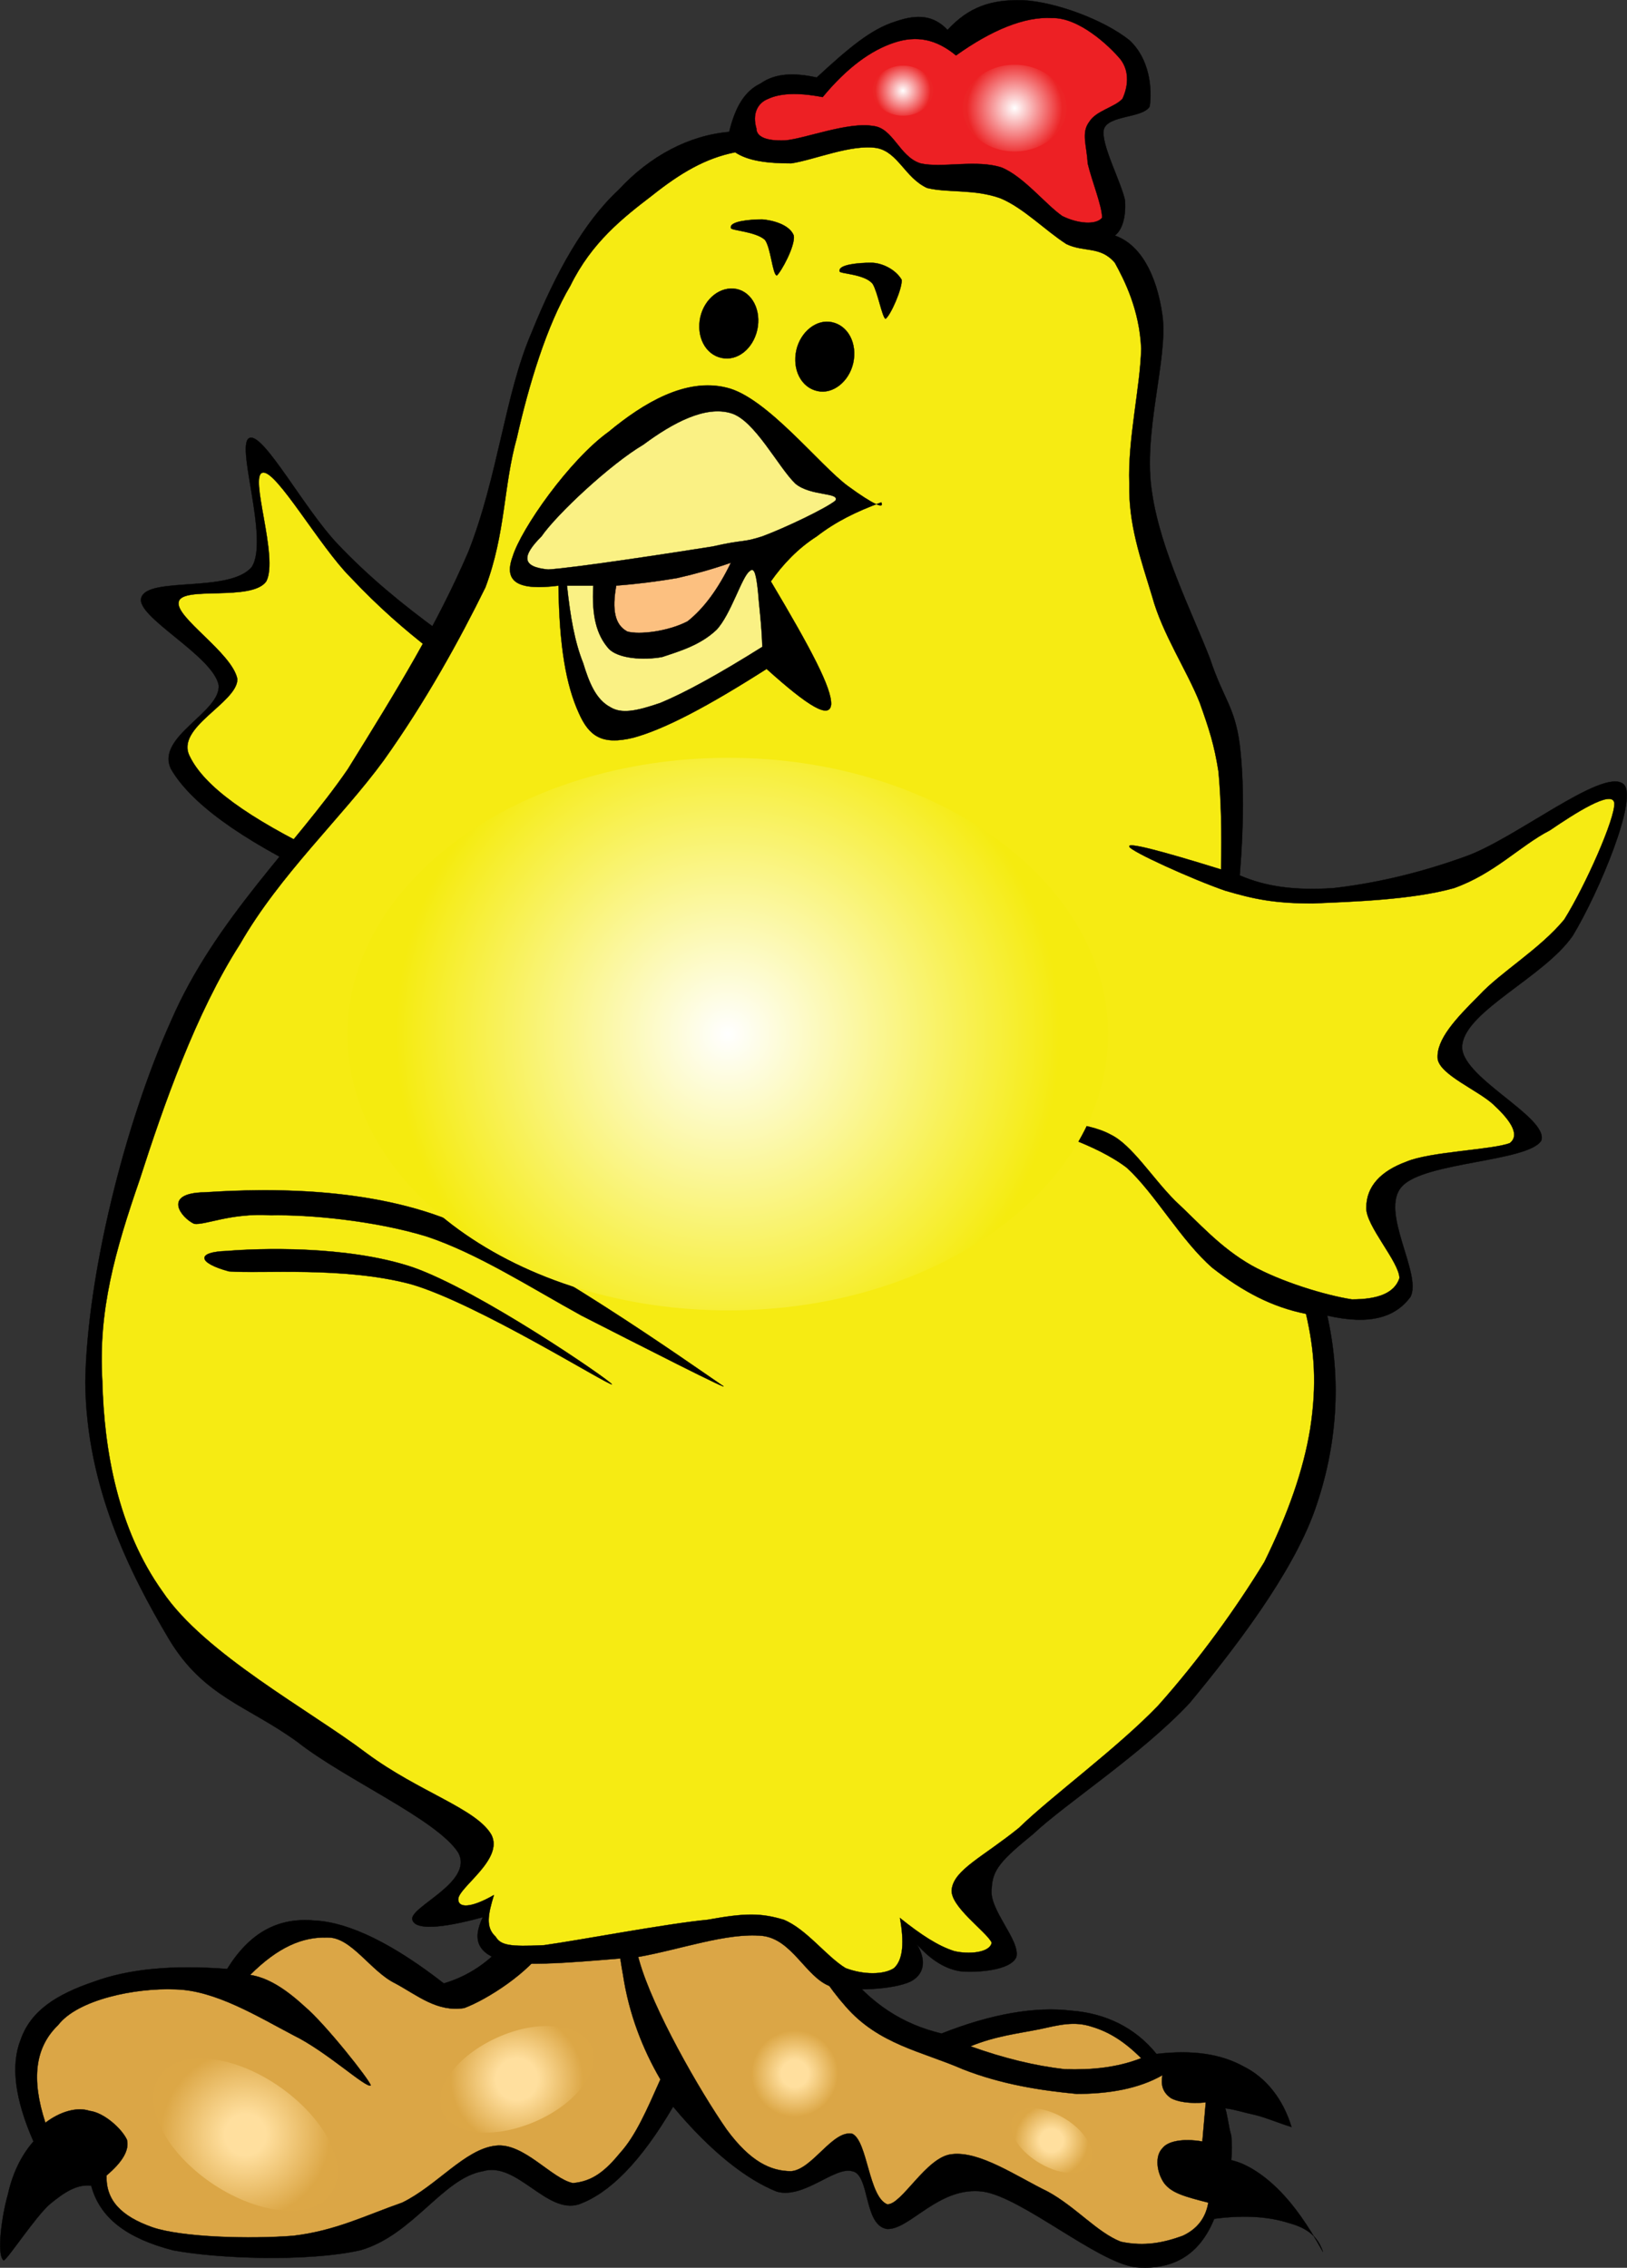 <?xml version="1.0" encoding="UTF-8"?><!-- Created with Inkscape (http://www.inkscape.org/) --><svg xmlns:xlink="http://www.w3.org/1999/xlink" xmlns:svg="http://www.w3.org/2000/svg" xmlns="http://www.w3.org/2000/svg" contentScriptType="text/ecmascript" zoomAndPan="magnify" contentStyleType="text/css" id="Layer_1" version="1.0" width="206.853" xml:space="preserve" preserveAspectRatio="xMidYMid meet" viewBox="0 0 206.853 288.244" height="288.244"><rect x="0" y="0" width="206.853" height="288.244" fill="#333333" stroke="none"/><defs id="defs95"/>

<g id="g5">
	<path style="fill-rule:evenodd;stroke:#000000;stroke-width:0.036;stroke-miterlimit:10" d="M 68.842,232.766 C 68.41,238.165 67.33,242.487 65.171,245.727 C 63.01,248.75 60.094,251.018 56.423,252.099 L 56.423,252.099 C 50.051,247.13 44.435,244.324 40.006,244.107 C 35.254,243.673 31.69,245.727 28.882,250.262 L 28.882,250.262 C 21.862,249.723 16.353,250.262 11.926,251.882 C 7.174,253.502 3.934,255.556 2.637,259.227 C 1.341,262.467 1.881,266.786 4.257,272.188 L 4.257,272.188 C 2.637,274.022 1.557,276.398 1.017,278.882 C 0.261,281.475 -0.495,286.657 0.476,287.308 C 1.017,287.091 4.472,281.797 6.309,280.177 C 8.144,278.665 9.765,277.587 11.6,277.804 L 11.6,277.804 C 12.681,281.906 16.137,284.498 21.968,286.01 C 27.584,287.091 39.14,287.522 45.836,286.01 C 52.532,284.068 56.313,276.831 61.388,275.967 C 65.708,274.669 69.487,281.475 73.592,280.177 C 77.48,278.774 81.476,274.778 85.58,267.758 L 85.58,267.758 C 90.44,273.591 94.976,277.045 98.756,278.56 C 102.212,279.53 106.098,275.32 108.365,275.967 C 110.633,276.398 109.771,282.878 112.795,283.312 C 115.71,283.417 119.381,277.804 124.997,278.56 C 129.966,279.316 139.47,287.522 144.33,288.169 C 149.19,288.603 152.539,286.549 154.373,282.014 L 154.373,282.014 C 158.477,281.475 161.501,281.797 163.877,282.556 C 166.256,283.203 167.551,284.282 168.198,286.227 L 168.198,286.227 C 166.256,282.77 164.527,280.286 162.582,278.343 C 160.637,276.398 158.478,274.994 156.535,274.564 L 156.535,274.564 C 156.643,273.591 156.643,272.402 156.535,271.429 C 156.21,270.351 156.101,269.056 155.779,267.975 L 155.779,267.975 C 156.857,268.083 158.155,268.514 159.667,268.839 C 160.962,269.161 162.474,269.812 164.202,270.351 L 164.202,270.351 C 163.121,266.786 160.962,264.087 158.155,262.681 C 155.237,261.064 151.675,260.522 147.031,261.064 L 147.031,261.064 C 144.33,257.715 140.551,255.878 136.121,255.556 C 131.586,255.014 125.97,255.987 119.706,258.471 L 119.706,258.471 C 114.737,257.282 110.741,254.692 107.287,250.262 C 103.723,245.618 101.455,240.002 99.62,232.227 L 99.62,232.227 C 89.363,232.335 79.102,232.549 68.842,232.766 L 68.842,232.766 z " id="path7"/>
	<path style="fill:#dba646;fill-rule:evenodd;stroke:#000000;stroke-width:0.036;stroke-miterlimit:10" d="M 71.218,234.925 C 71.974,239.785 71.218,243.781 69.383,247.347 C 67.331,250.696 61.931,254.15 59.015,255.231 C 55.559,255.77 53.075,253.611 50.267,252.099 C 47.135,250.587 44.651,246.158 41.627,246.266 C 38.495,246.158 35.363,247.455 31.799,251.018 L 31.799,251.018 C 33.85,251.343 36.01,252.53 38.71,255.014 C 41.303,257.173 47.026,264.41 47.134,265.06 C 46.593,265.491 41.518,260.739 37.306,258.688 C 32.769,256.312 27.37,252.963 22.293,252.855 C 17.217,252.638 9.874,254.15 7.39,257.39 C 4.473,260.2 3.934,264.196 5.77,269.812 L 5.77,269.812 C 7.605,268.406 9.766,267.758 11.386,268.297 C 13.221,268.514 15.49,270.568 16.138,271.971 C 16.462,273.266 15.597,274.778 13.547,276.506 L 13.547,276.506 C 13.439,279.638 15.382,281.692 19.379,283.095 C 23.158,284.39 31.906,284.607 37.307,284.173 C 42.706,283.526 46.486,281.583 51.131,279.963 C 55.559,277.804 59.123,273.157 63.011,272.727 C 66.575,272.293 70.139,276.94 72.839,277.479 C 75.323,277.262 76.943,275.967 78.887,273.591 C 80.831,271.429 82.234,268.192 83.963,264.301 L 83.963,264.301 C 81.695,260.413 79.967,255.987 79.211,251.018 C 78.24,245.835 78.131,240.328 78.887,234.064 L 78.887,234.064 C 76.402,234.278 73.811,234.603 71.218,234.925 L 71.218,234.925 z " id="path9"/>
	<path style="fill:#dba646;fill-rule:evenodd;stroke:#000000;stroke-width:0.036;stroke-miterlimit:10" d="M 81.262,234.925 C 79.427,238.599 79.427,242.917 81.262,249.181 C 82.989,255.339 88.93,265.707 92.386,270.673 C 95.409,274.777 98.002,275.967 100.594,275.967 C 103.294,275.75 105.884,270.673 108.368,271.215 C 110.313,272.188 110.422,279.207 112.798,280.177 C 114.632,280.285 117.767,274.13 121.004,273.808 C 124.569,273.374 129.213,276.615 133.209,278.56 C 136.774,280.502 139.473,283.743 142.496,284.929 C 145.522,285.579 148.004,285.037 150.38,284.173 C 152.217,283.312 153.298,281.905 153.62,279.963 L 153.62,279.963 C 150.705,279.207 148.976,278.774 148.004,277.479 C 147.034,276.076 146.817,274.022 147.79,273.049 C 148.437,272.188 150.274,271.754 152.864,272.188 L 152.864,272.188 L 153.298,267.219 L 153.298,267.219 C 151.244,267.436 149.624,267.111 148.868,266.677 C 147.79,265.921 147.573,264.951 147.79,263.762 L 147.79,263.762 C 144.767,265.491 140.984,266.138 136.88,266.138 C 132.345,265.707 127.376,264.951 122.41,263.006 C 117.224,260.738 111.717,259.874 107.504,255.014 C 103.294,250.262 99.947,243.459 97.462,234.603 L 97.462,234.603 C 92.063,234.711 86.662,234.82 81.262,234.925 L 81.262,234.925 z " id="path11"/>
	<path style="fill:#dba646;fill-rule:evenodd;stroke:#000000;stroke-width:0.036;stroke-miterlimit:10" d="M 123.379,260.091 C 126.514,258.793 129.429,258.471 132.127,257.929 C 134.611,257.39 136.557,256.851 138.824,257.607 C 140.983,258.254 142.928,259.444 145.088,261.603 L 145.088,261.603 C 142.065,262.79 138.824,263.115 135.367,263.006 C 131.588,262.576 127.592,261.603 123.379,260.091 L 123.379,260.091 z " id="path13"/>
	<radialGradient xmlns:xlink="http://www.w3.org/1999/xlink" gradientUnits="userSpaceOnUse" xlink:type="simple" cx="101.049" xlink:actuate="onLoad" r="5.459" cy="263.574" id="XMLID_8_" xlink:show="other">
		<stop style="stop-color:#ffdf9e;stop-opacity:1" offset="0.314" id="stop16"/>
		<stop style="stop-color:#dca746;stop-opacity:1" offset="1" id="stop18"/>
	</radialGradient>
	<path style="fill:url(#XMLID_8_);fill-rule:evenodd" d="M 97.894,259.119 C 95.41,260.956 94.871,264.302 96.598,266.786 C 98.327,269.162 101.675,269.812 104.16,267.975 C 106.639,266.246 107.29,262.898 105.453,260.413 C 103.726,257.929 100.378,257.39 97.894,259.119 L 97.894,259.119 z " id="path20"/>
	<radialGradient xmlns:xlink="http://www.w3.org/1999/xlink" gradientUnits="userSpaceOnUse" xlink:type="simple" cx="133.685" xlink:actuate="onLoad" r="4.669" cy="272.08" id="XMLID_9_" xlink:show="other">
		<stop style="stop-color:#ffdf9e;stop-opacity:1" offset="0.314" id="stop23"/>
		<stop style="stop-color:#dca746;stop-opacity:1" offset="1" id="stop25"/>
	</radialGradient>
	<path style="fill:url(#XMLID_9_);fill-rule:evenodd" d="M 131.588,267.975 C 128.887,267.867 127.809,269.595 128.995,271.863 C 130.184,274.022 133.208,275.967 135.801,276.184 C 138.391,276.289 139.58,274.564 138.391,272.293 C 137.205,270.026 134.181,268.192 131.588,267.975 L 131.588,267.975 z " id="path27"/>
	<radialGradient xmlns:xlink="http://www.w3.org/1999/xlink" gradientUnits="userSpaceOnUse" xlink:type="simple" cx="65.71" xlink:actuate="onLoad" r="8.407" cy="264.29" id="XMLID_10_" xlink:show="other">
		<stop style="stop-color:#ffdf9e;stop-opacity:1" offset="0.314" id="stop30"/>
		<stop style="stop-color:#dca746;stop-opacity:1" offset="1" id="stop32"/>
	</radialGradient>
	<path style="fill:url(#XMLID_10_);fill-rule:evenodd" d="M 57.502,263.223 C 54.585,266.894 55.882,270.351 60.419,270.998 C 64.954,271.537 71.002,269.056 73.919,265.382 C 76.834,261.711 75.538,258.146 71.002,257.607 C 66.466,256.959 60.419,259.549 57.502,263.223 L 57.502,263.223 z " id="path34"/>
	<radialGradient xmlns:xlink="http://www.w3.org/1999/xlink" gradientUnits="userSpaceOnUse" xlink:type="simple" cx="31.205" xlink:actuate="onLoad" r="10.738" cy="271.324" id="XMLID_11_" xlink:show="other">
		<stop style="stop-color:#ffdf9e;stop-opacity:1" offset="0.243" id="stop37"/>
		<stop style="stop-color:#dca746;stop-opacity:1" offset="1" id="stop39"/>
	</radialGradient>
	<path style="fill:url(#XMLID_11_);fill-rule:evenodd" d="M 26.83,261.711 C 20.782,261.064 17.974,264.843 20.35,270.242 C 22.834,275.533 29.639,280.285 35.687,280.935 C 41.627,281.582 44.435,277.803 42.059,272.509 C 39.574,267.219 32.77,262.359 26.83,261.711 L 26.83,261.711 z " id="path41"/>
	<path style="fill-rule:evenodd;stroke:#000000;stroke-width:0.036;stroke-miterlimit:10" d="M 55.882,80.269 C 51.13,76.813 46.81,73.249 42.923,69.145 C 38.71,64.718 33.634,55.214 31.799,55.645 C 29.747,56.077 34.282,68.498 32.014,72.062 C 29.206,75.411 18.838,73.25 17.973,75.95 C 17.109,78.326 27.046,83.295 27.802,87.074 C 28.126,90.531 19.701,93.663 21.754,97.766 C 24.13,101.87 30.178,106.514 41.086,111.698 L 41.086,111.698 C 47.999,105.65 52.751,100.035 55.342,94.851 C 57.935,89.557 57.718,84.697 55.882,80.269 L 55.882,80.269 z " id="path43"/>
	<path style="fill:#f6eb13;fill-rule:evenodd;stroke:#000000;stroke-width:0.036;stroke-miterlimit:10" d="M 54.803,82.645 C 51.346,79.945 48.214,77.246 44.543,73.358 C 40.654,69.47 35.146,59.75 33.419,60.073 C 31.582,60.29 35.47,70.873 33.85,73.897 C 32.015,76.49 23.158,74.438 22.726,76.49 C 22.187,78.434 29.53,82.97 30.179,86.318 C 30.179,89.343 22.187,92.475 24.131,96.146 C 25.966,99.927 31.474,103.923 41.087,108.566 L 41.087,108.566 C 46.812,104.138 50.699,99.818 53.184,95.607 C 55.45,91.177 55.989,86.857 54.803,82.645 L 54.803,82.645 z " id="path45"/>
	<path style="fill-rule:evenodd;stroke:#000000;stroke-width:0.036;stroke-miterlimit:10" d="M 92.71,16.765 C 93.466,13.633 94.654,11.582 96.706,10.61 C 98.543,9.314 100.919,9.205 103.834,9.854 L 103.834,9.854 C 107.937,6.073 110.744,3.697 113.876,2.726 C 116.686,1.753 118.736,1.97 120.465,3.806 L 120.465,3.806 C 123.166,0.889 125.973,-0.082 130.077,0.027 C 134.181,0.242 140.337,2.51 143.577,5.103 C 146.17,7.479 146.492,11.258 146.17,13.527 C 145.306,15.039 140.876,14.607 140.337,16.442 C 139.906,18.279 142.605,23.246 143.038,25.514 C 143.146,27.566 142.713,29.186 141.74,29.942 L 141.74,29.942 C 144.872,31.022 147.034,34.694 147.79,40.095 C 148.546,45.603 145.197,55.107 146.492,62.775 C 147.573,70.01 151.678,78.11 153.837,83.727 C 155.566,88.911 156.969,89.775 157.616,94.634 C 158.158,99.279 158.158,104.678 157.616,111.266 L 157.616,111.266 C 160.856,112.671 164.53,113.211 169.496,112.886 C 174.248,112.347 179.973,111.159 186.236,108.89 C 192.5,106.731 203.624,97.659 206.325,99.603 C 208.484,101.006 203.302,113.427 199.953,118.935 C 196.388,124.119 186.453,128.439 185.914,132.759 C 185.267,136.755 196.93,141.939 195.957,144.966 C 194.337,147.664 181.054,147.664 178.244,150.796 C 175.329,153.928 180.837,161.92 179.325,164.838 C 177.488,167.322 174.356,168.509 168.74,167.214 L 168.74,167.214 C 170.577,175.42 170.038,183.846 167.12,192.052 C 164.205,200.153 156.969,209.548 151.244,216.462 C 145.197,222.942 135.368,229.315 131.372,233.094 C 127.27,236.443 126.189,237.629 126.081,240.005 C 125.65,242.706 129.752,246.594 129.213,248.753 C 128.457,250.482 124.244,250.698 122.41,250.59 C 120.248,250.373 118.306,249.078 116.577,247.133 L 116.577,247.133 C 117.872,249.292 117.441,251.021 115.713,251.885 C 113.554,252.858 108.477,253.18 105.453,252.424 C 102.431,251.237 100.703,246.486 96.923,246.052 C 92.386,245.621 86.555,247.781 81.047,248.753 C 75.322,249.184 67.439,250.048 64.09,249.292 C 60.743,248.322 59.986,246.594 61.39,243.676 L 61.39,243.676 C 55.882,245.191 52.75,245.296 52.427,244.001 C 51.995,242.381 60.311,239.249 58.259,235.47 C 55.559,231.257 43.895,226.18 37.846,221.428 C 31.474,216.784 25.858,215.706 21.431,208.253 C 16.571,200.044 10.954,189.028 10.846,175.637 C 11.063,162.245 15.815,142.912 21.755,129.736 C 27.371,116.777 37.631,107.38 44.218,97.767 C 50.59,87.507 55.559,79.408 59.555,70.12 C 63.334,60.508 64.199,50.14 67.547,42.364 C 70.679,34.589 74.243,28.217 78.671,24.112 C 82.666,19.79 87.634,17.197 92.71,16.765 L 92.71,16.765 z " id="path47"/>
	<path style="fill:#f6eb13;fill-rule:evenodd;stroke:#000000;stroke-width:0.036;stroke-miterlimit:10" d="M 93.466,19.357 C 89.687,20.113 86.555,21.948 82.883,24.865 C 79.211,27.673 75.215,30.805 72.515,36.313 C 69.49,41.389 67.223,48.949 65.711,55.645 C 63.982,61.802 64.308,67.742 61.715,74.654 C 58.475,81.241 54.155,89.125 48.756,96.685 C 43.464,103.921 35.58,111.158 30.504,120.013 C 24.888,128.761 20.783,140.534 17.76,149.93 C 14.628,159.003 12.468,166.565 13.008,175.527 C 13.223,184.275 14.952,194.321 20.676,202.313 C 25.967,210.197 39.467,217.43 46.595,222.833 C 53.291,227.799 60.527,229.853 62.471,233.201 C 64.091,236.333 58.26,239.895 58.26,241.407 C 58.26,242.488 59.772,242.596 62.795,240.868 L 62.795,240.868 C 62.039,243.352 61.715,244.972 63.012,246.159 C 63.659,247.24 64.741,247.457 69.167,247.24 C 73.812,246.593 84.504,244.539 90.012,244 C 94.764,243.136 96.708,243.136 99.624,244 C 102.539,245.189 105.023,248.644 107.505,250.155 C 109.776,251.019 112.365,251.019 113.663,250.155 C 114.85,249.077 114.958,246.809 114.419,243.783 L 114.419,243.783 C 117.117,245.945 119.279,247.348 121.33,247.996 C 123.167,248.427 125.865,248.213 126.082,246.915 C 125.435,245.512 120.683,242.271 121.005,240.112 C 121.33,237.628 125.001,236.008 129.539,232.337 C 133.641,228.341 142.066,222.186 147.249,216.783 C 152.543,210.845 157.187,204.364 160.749,198.531 C 163.775,192.376 165.718,186.868 166.582,181.577 C 167.446,175.961 167.121,171.639 166.043,166.996 L 166.043,166.996 C 161.722,166.132 158.051,164.189 154.163,161.163 C 150.167,157.709 146.818,151.659 143.253,148.419 C 139.151,145.287 132.671,143.667 132.129,143.128 C 131.698,142.264 138.07,142.481 141.202,144.209 C 143.903,145.504 146.493,149.717 149.411,152.632 C 152.434,155.442 155.133,158.573 159.129,160.841 C 162.803,162.892 168.419,164.62 171.873,165.159 C 175.113,165.159 177.275,164.403 177.923,162.461 C 177.923,160.407 173.602,155.764 173.71,153.496 C 173.71,150.795 175.547,148.852 178.787,147.663 C 181.81,146.368 189.803,146.151 191.962,145.287 C 193.474,144.1 191.531,141.938 189.911,140.427 C 187.966,138.592 183.105,136.646 182.783,134.595 C 182.566,132.111 185.159,129.411 188.074,126.494 C 190.775,123.577 195.741,120.662 198.873,116.882 C 201.574,112.562 205.353,104.031 205.245,102.087 C 205.031,100.25 200.062,103.49 197.039,105.543 C 193.26,107.487 190.019,111.051 184.834,112.886 C 179.435,114.398 171.659,114.615 166.907,114.83 C 162.047,114.83 159.454,114.291 155.783,113.211 C 151.679,111.806 143.578,108.134 143.578,107.595 C 143.361,107.054 147.249,108.027 155.241,110.51 L 155.241,110.51 C 155.349,105.65 155.241,101.655 154.919,98.091 C 154.377,94.634 153.73,92.69 152.543,89.343 C 150.923,85.239 147.791,80.595 146.493,75.843 C 144.981,70.874 143.47,66.663 143.578,61.479 C 143.361,55.863 144.981,49.167 145.09,44.307 C 144.873,39.34 142.931,35.559 141.741,33.398 C 139.907,31.239 137.853,32.103 135.586,31.022 C 132.885,29.295 130.078,26.378 127.163,25.19 C 123.814,24.002 120.574,24.543 117.873,23.894 C 115.066,22.599 114.202,19.359 111.501,18.818 C 108.264,18.279 103.512,20.33 100.595,20.762 C 97.462,20.761 95.086,20.437 93.466,19.357 L 93.466,19.357 z " id="path49"/>
	<path style="fill-rule:evenodd;stroke:#000000;stroke-width:0.036;stroke-miterlimit:10" d="M 89.038,40.309 C 88.499,42.793 89.687,45.061 91.739,45.493 C 93.79,45.925 95.734,44.305 96.274,41.929 C 96.815,39.445 95.627,37.177 93.683,36.745 C 91.63,36.313 89.578,37.933 89.038,40.309 L 89.038,40.309 z " id="path51"/>
	<path style="fill-rule:evenodd;stroke:#000000;stroke-width:0.036;stroke-miterlimit:10" d="M 101.243,44.521 C 100.702,47.005 101.89,49.274 103.943,49.705 C 105.883,50.137 107.937,48.517 108.476,46.141 C 109.018,43.658 107.829,41.389 105.778,40.957 C 103.834,40.526 101.782,42.145 101.243,44.521 L 101.243,44.521 z " id="path53"/>
	<path style="fill-rule:evenodd;stroke:#000000;stroke-width:0.036;stroke-miterlimit:10" d="M 92.927,28.97 C 92.71,28.106 95.41,27.889 96.923,27.889 C 98.218,27.997 100.379,28.538 100.919,29.941 C 101.134,31.237 99.299,34.586 98.758,35.017 C 98.217,34.91 98.002,31.453 97.246,30.482 C 96.059,29.402 92.818,29.293 92.927,28.97 L 92.927,28.97 z " id="path55"/>
	<path style="fill-rule:evenodd;stroke:#000000;stroke-width:0.036;stroke-miterlimit:10" d="M 106.748,34.478 C 106.534,33.614 109.232,33.397 110.744,33.397 C 112.15,33.397 113.876,34.261 114.632,35.558 C 114.74,36.638 113.229,40.095 112.581,40.527 C 112.15,40.31 111.608,37.178 110.961,36.099 C 109.988,34.801 106.639,34.801 106.748,34.478 L 106.748,34.478 z " id="path57"/>
	<path style="fill-rule:evenodd;stroke:#000000;stroke-width:0.036;stroke-miterlimit:10" d="M 112.042,63.854 C 112.473,64.718 111.069,64.178 107.829,61.802 C 104.267,59.211 97.462,50.463 92.387,49.275 C 87.203,47.979 81.804,51.219 77.375,54.89 C 72.406,58.454 66.251,67.202 65.171,70.766 C 63.982,74.006 65.927,75.087 71.003,74.438 L 71.003,74.438 C 71.11,82.215 71.974,87.074 73.594,90.638 C 74.89,93.555 76.511,94.742 80.507,93.77 C 84.503,92.69 90.011,89.775 97.463,85.022 L 97.463,85.022 C 102.864,89.882 105.454,91.394 105.671,89.559 C 105.779,87.507 103.08,82.431 98.004,73.898 L 98.004,73.898 C 99.516,71.739 101.46,69.687 103.836,68.175 C 106.208,66.338 108.801,65.042 112.042,63.854 L 112.042,63.854 z " id="path59"/>
	<path style="fill:#faf184;fill-rule:evenodd;stroke:#000000;stroke-width:0.036;stroke-miterlimit:10" d="M 106.208,63.637 C 106.855,62.557 103.078,63.098 101.134,61.478 C 98.973,59.426 95.95,53.377 92.926,52.513 C 89.686,51.542 85.581,53.701 81.802,56.509 C 77.589,58.993 70.785,65.365 68.841,68.174 C 66.357,70.658 66.25,72.062 69.705,72.385 C 73.161,72.17 85.798,70.226 90.55,69.47 C 94.87,68.497 94.221,69.038 96.922,68.174 C 99.838,67.094 105.022,64.609 106.208,63.637 L 106.208,63.637 z " id="path61"/>
	<path style="fill:#fcc080;fill-rule:evenodd;stroke:#000000;stroke-width:0.036;stroke-miterlimit:10" d="M 78.346,74.437 C 77.807,77.462 78.131,79.406 79.751,80.269 C 81.263,80.701 84.935,80.269 87.419,78.974 C 89.47,77.354 91.307,74.87 92.927,71.521 L 92.927,71.521 C 90.766,72.278 88.499,72.926 86.123,73.466 C 83.638,73.896 81.047,74.222 78.346,74.437 L 78.346,74.437 z " id="path63"/>
	<path style="fill:#faf184;fill-rule:evenodd;stroke:#000000;stroke-width:0.036;stroke-miterlimit:10" d="M 72.082,74.437 L 75.431,74.437 L 75.431,74.437 C 75.214,78.325 75.862,80.701 77.375,82.429 C 78.563,83.725 81.803,83.941 84.179,83.509 C 86.447,82.753 89.038,81.997 91.09,80.053 C 92.927,78.109 94.33,73.249 95.303,72.601 C 95.95,71.952 96.166,73.248 96.383,75.301 C 96.491,76.921 96.815,79.082 96.924,82.214 L 96.924,82.214 C 91.415,85.67 87.095,88.046 83.963,89.342 C 80.831,90.422 78.996,90.745 77.591,89.881 C 75.756,88.91 74.891,86.749 74.135,84.265 C 73.055,81.565 72.514,78.433 72.082,74.437 L 72.082,74.437 z " id="path65"/>
	<path style="fill-rule:evenodd;stroke:#000000;stroke-width:0.036;stroke-miterlimit:10" d="M 25.966,151.549 C 31.258,151.227 44.65,150.471 56.098,154.684 C 67.114,158.677 88.282,173.692 91.631,175.959 C 94.439,177.688 80.075,170.343 73.92,167.211 C 67.44,163.646 60.744,159.327 54.263,157.165 C 47.567,155.114 39.143,154.358 34.391,154.467 C 29.315,154.142 26.075,155.762 24.672,155.545 C 23.051,154.79 20.566,151.658 25.966,151.549 L 25.966,151.549 z " id="path67"/>
	<path style="fill-rule:evenodd;stroke:#000000;stroke-width:0.036;stroke-miterlimit:10" d="M 28.882,159.002 C 32.661,158.677 44.002,158.246 52.426,161.056 C 60.849,163.971 77.374,175.312 77.806,175.959 C 77.265,176.067 60.525,165.591 52.209,163.215 C 43.678,160.947 33.201,161.917 29.097,161.595 C 25.102,160.514 24.886,159.111 28.882,159.002 L 28.882,159.002 z " id="path69"/>
	<path style="fill:#ed2024;fill-rule:evenodd;stroke:#000000;stroke-width:0.036;stroke-miterlimit:10" d="M 96.166,16.334 C 96.166,17.305 97.247,17.953 99.838,17.846 C 102.322,17.629 107.829,15.47 110.961,16.009 C 113.554,16.226 114.31,19.897 117.008,20.761 C 119.709,21.41 124.136,20.222 127.376,21.302 C 130.186,22.49 132.884,25.946 135.046,27.457 C 136.988,28.43 139.364,28.645 140.12,27.674 C 140.12,26.162 138.825,23.03 138.286,20.761 C 138.178,18.493 137.422,16.873 138.5,15.47 C 139.364,14.065 141.74,13.633 142.713,12.553 C 143.36,11.148 143.686,9.204 142.496,7.586 C 140.984,5.749 137.097,2.185 133.748,2.294 C 130.294,2.077 126.081,3.806 121.546,7.046 L 121.546,7.046 C 119.062,4.994 116.577,4.453 113.662,5.426 C 110.744,6.397 107.721,8.558 104.59,12.339 L 104.59,12.339 C 101.243,11.69 99.083,11.907 97.679,12.554 C 96.274,13.094 95.626,14.497 96.166,16.334 L 96.166,16.334 z " id="path71"/>
	<radialGradient xmlns:xlink="http://www.w3.org/1999/xlink" gradientUnits="userSpaceOnUse" xlink:type="simple" cx="114.794" xlink:actuate="onLoad" r="3.524" cy="11.528" id="XMLID_12_" xlink:show="other">
		<stop style="stop-color:#ffffff;stop-opacity:1" offset="0" id="stop74"/>
		<stop style="stop-color:#ec2426;stop-opacity:1" offset="1" id="stop76"/>
	</radialGradient>
	<path style="fill:url(#XMLID_12_);fill-rule:evenodd" d="M 110.96,11.474 C 110.96,13.309 112.689,14.714 114.848,14.714 C 116.902,14.714 118.627,13.309 118.627,11.474 C 118.627,9.745 116.901,8.342 114.848,8.342 C 112.689,8.342 110.96,9.745 110.96,11.474 L 110.96,11.474 z " id="path78"/>
	<radialGradient xmlns:xlink="http://www.w3.org/1999/xlink" gradientUnits="userSpaceOnUse" xlink:type="simple" cx="128.998" xlink:actuate="onLoad" r="6.071" cy="13.741" id="XMLID_13_" xlink:show="other">
		<stop style="stop-color:#ffffff;stop-opacity:1" offset="0" id="stop81"/>
		<stop style="stop-color:#ec2426;stop-opacity:1" offset="1" id="stop83"/>
	</radialGradient>
	<path style="fill:url(#XMLID_13_);fill-rule:evenodd" d="M 122.41,13.741 C 122.41,16.764 125.325,19.249 128.996,19.249 C 132.67,19.249 135.585,16.765 135.585,13.741 C 135.585,10.717 132.67,8.233 128.996,8.233 C 125.325,8.233 122.41,10.718 122.41,13.741 L 122.41,13.741 z " id="path85"/>
	<radialGradient xmlns:xlink="http://www.w3.org/1999/xlink" gradientUnits="userSpaceOnUse" xlink:type="simple" cx="92.528" xlink:actuate="onLoad" r="42.254" cy="131.438" id="XMLID_14_" xlink:show="other">
		<stop style="stop-color:#ffffff;stop-opacity:1" offset="0" id="stop88"/>
		<stop style="stop-color:#f5eb0f;stop-opacity:1" offset="1" id="stop90"/>
	</radialGradient>
	<path style="fill:url(#XMLID_14_);fill-rule:evenodd" d="M 44.179,131.435 C 44.179,150.884 65.787,166.554 92.617,166.554 C 119.268,166.554 140.877,150.884 140.877,131.435 C 140.877,112.167 119.269,96.321 92.617,96.321 C 65.787,96.321 44.179,112.167 44.179,131.435 L 44.179,131.435 z " id="path92"/>
</g>
</svg>